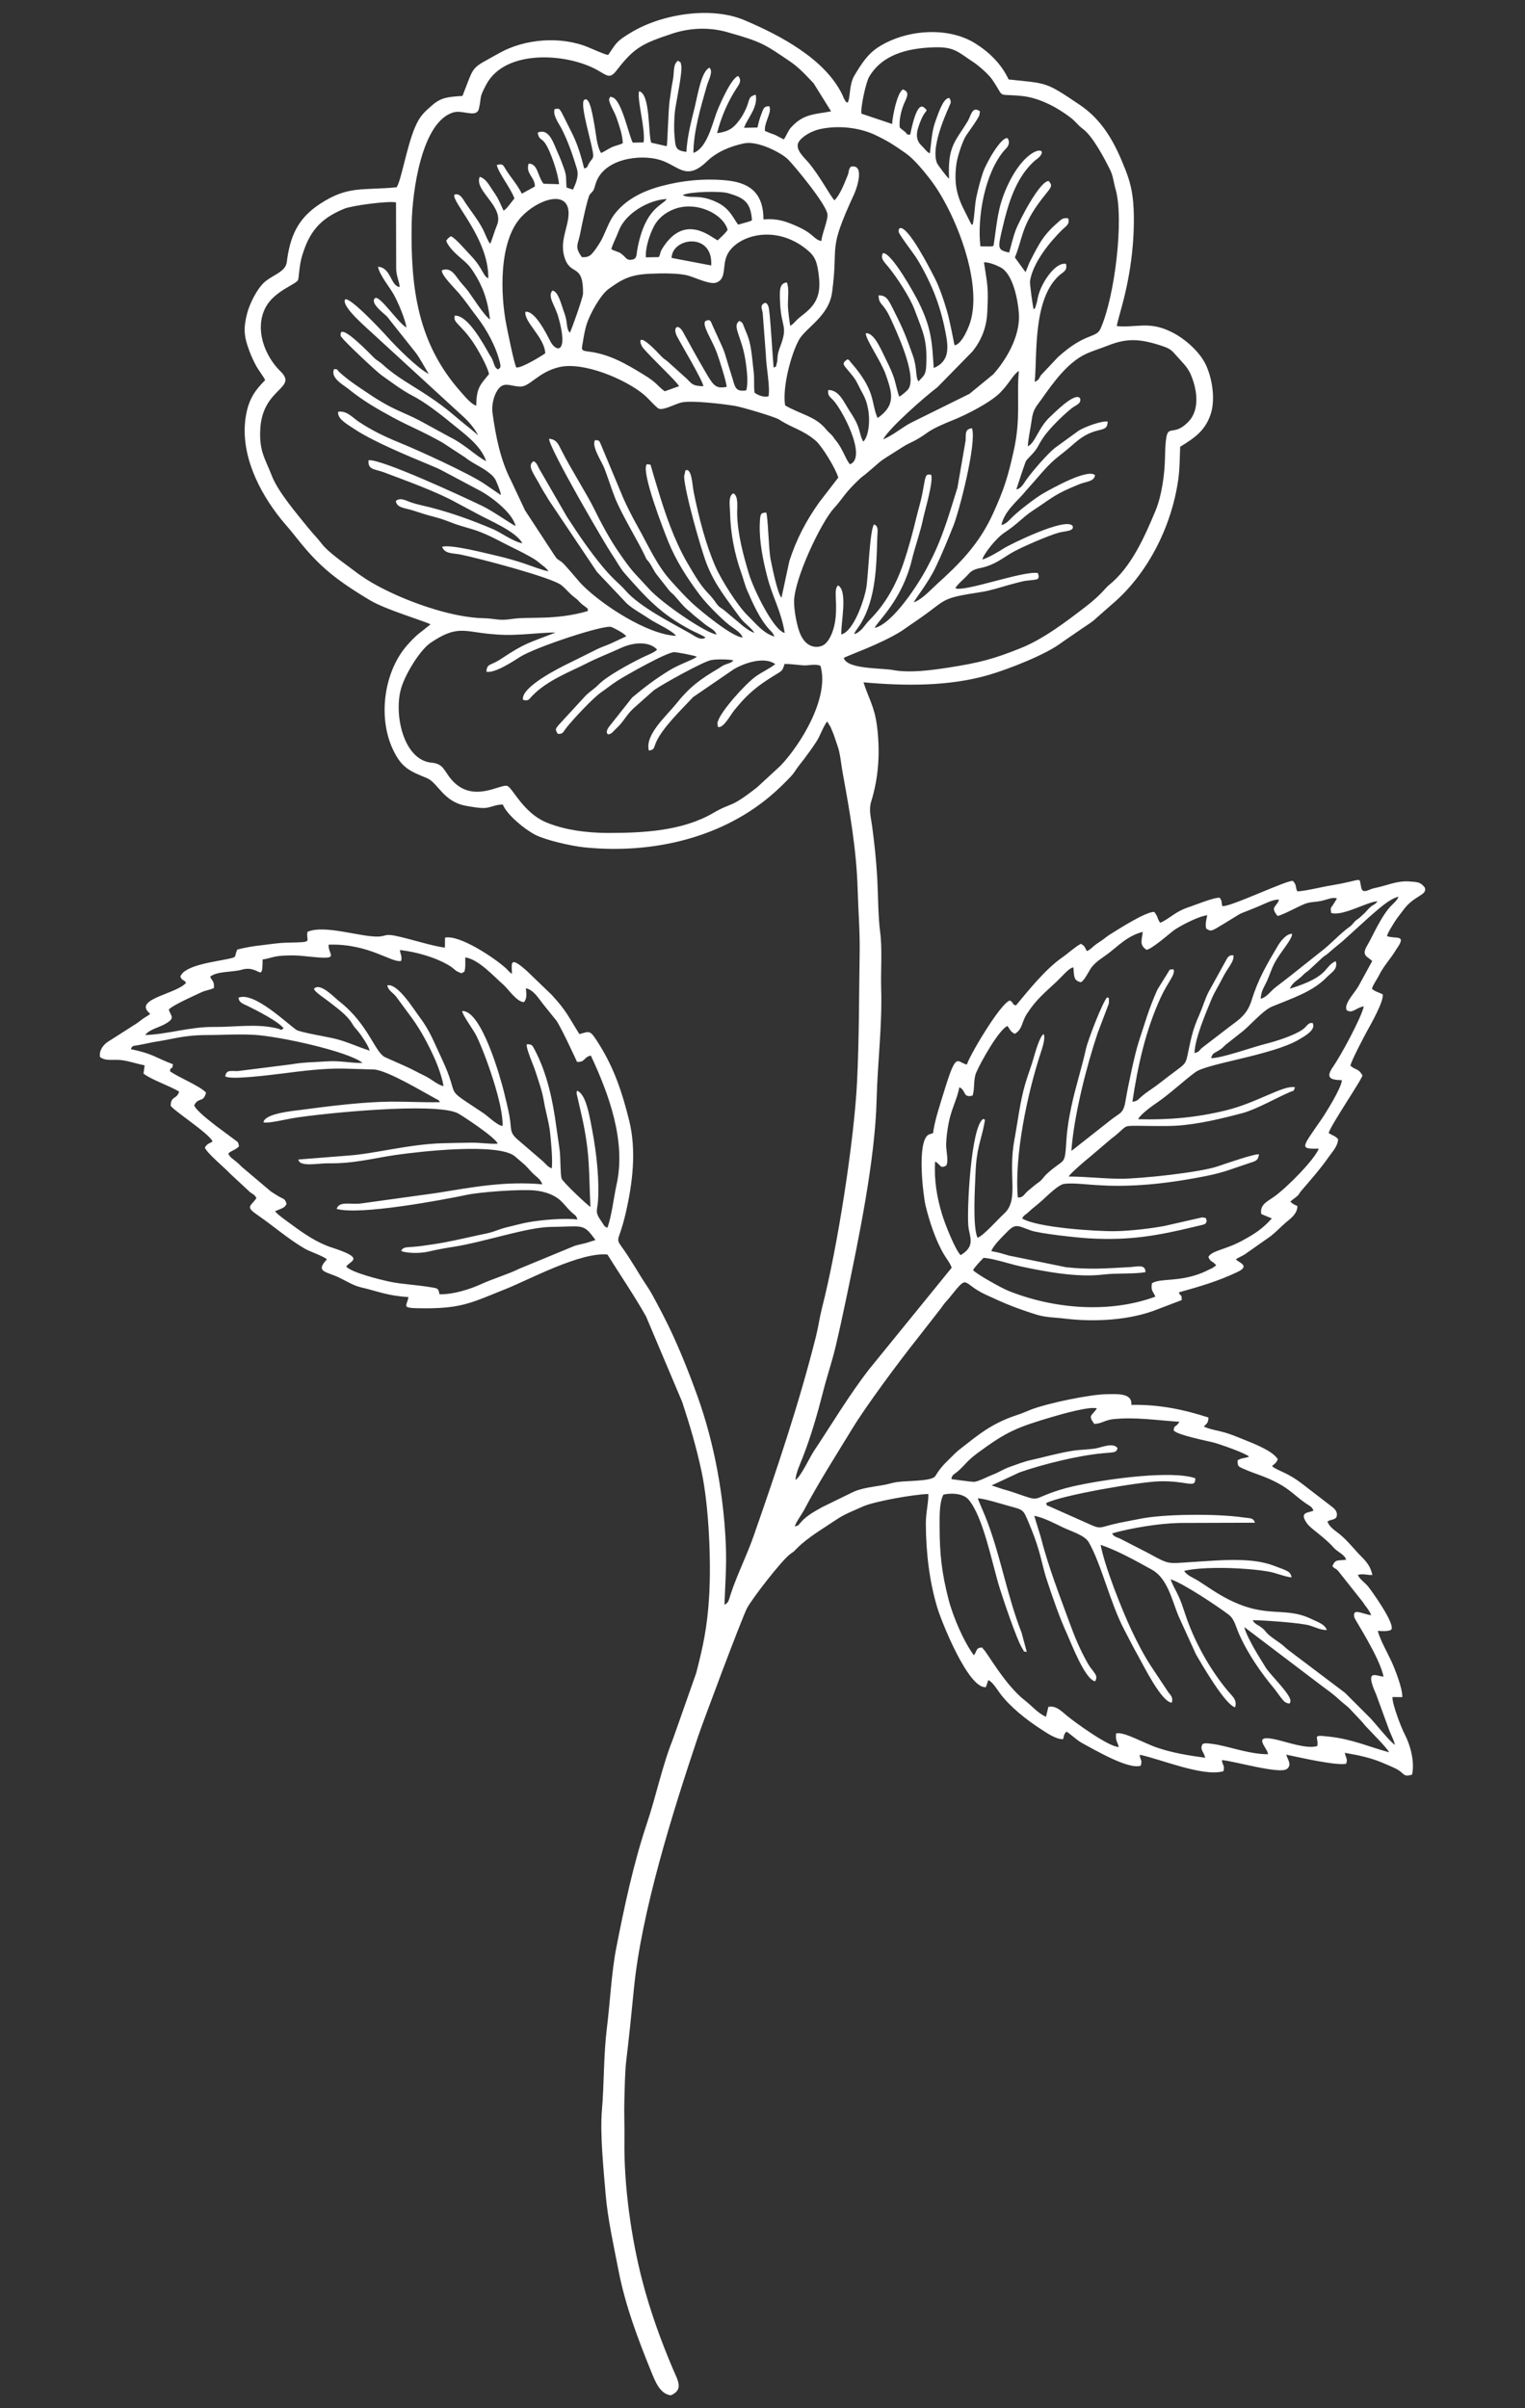 <?xml version="1.0" encoding="UTF-8"?> <svg xmlns="http://www.w3.org/2000/svg" viewBox="0 0 200.00 315.79" data-guides="{&quot;vertical&quot;:[],&quot;horizontal&quot;:[]}"><rect x="0" y="0" width="200.00" height="315.79" fill="#333333" stroke="none"/><defs></defs><path fill="#ffffff" stroke="none" fill-opacity="1" stroke-width="1" stroke-opacity="1" clip-rule="evenodd" fill-rule="evenodd" text-rendering="geometricprecision" class="fil0" id="tSvgb302df464" title="Path 1" d="M134.658 216.616C133.995 216.442 134.516 216.832 134.084 216.179C133.363 215.084 131.542 209.642 131.111 208.258C130.121 205.089 128.953 198.837 126.995 196.611C126.3 195.821 124.71 195.742 123.732 195.989C123.179 197.005 123.226 198.837 123.226 200.147C123.232 203.795 123.505 206.221 124.379 209.653C124.99 212.058 126.447 215.363 127.721 217.053C128.037 216.716 128.016 216.116 128.516 216.068C129.147 216.016 128.674 216.021 128.953 216.237C129.421 216.605 131.79 220.942 134.395 222.963C135.31 223.674 136.158 224.695 137.184 225.121C137.286 224.688 137.388 224.254 137.489 223.821C138.511 223.616 139.216 224.4 139.932 224.989C141 225.868 145.474 229.116 146.726 229.079C146.579 228.447 146.253 228.274 146.374 227.305C147.358 227.016 150.068 228.611 151.816 229.19C153.868 229.874 155.832 230.19 158.058 230.495C157.879 229.69 157.316 229.416 157.7 228.732C157.879 228.537 158.384 228.605 158.647 228.632C159.026 228.674 159.416 228.737 159.768 228.805C161.984 229.263 164 230.016 166.3 230.037C166.29 229.237 163.984 227.337 167.405 228.121C168.81 228.442 171.437 229.389 172.763 228.953C172.958 227.705 171.947 227.463 174.253 227.716C177.363 228.053 179.342 229.011 182.168 229.774C182.021 229.31 179.679 226.979 179.032 226.274C178.816 226.032 178.742 225.895 178.526 225.674C177.991 225.105 177.456 224.537 176.921 223.968C176.516 223.595 176.079 223.284 175.726 222.953C174.853 222.137 174.279 221.758 173.268 221C169.909 218.453 166.549 215.905 163.19 213.358C163.332 214.079 164.084 215.453 164.447 216.105C164.953 217.005 165.489 217.826 165.989 218.658C166.547 219.589 169.437 222.305 169.232 223.132C169.174 223.174 169.31 223.616 168.558 223.21C168.237 223.037 167.474 221.868 167.2 221.537C165.416 219.395 163.705 216.974 162.495 214.258C162.011 213.158 161.9 212.31 161.111 211.71C159.674 210.621 155.116 207.584 153.537 207.095C153.663 207.626 154.258 208.642 154.553 209.279C154.895 210.021 155.142 210.763 155.411 211.579C156.6 215.226 158.658 218.884 161.026 221.732C161.605 222.426 162.279 222.884 161.984 223.879C160.695 223.558 157.695 218.395 156.842 216.921C156.084 215.258 155.326 213.595 154.568 211.932C153.705 209.884 153.147 206.979 151.058 205.826C148.989 204.684 146.574 203.326 144.347 202.574C144.868 205.405 147.116 211.032 148.374 213.726C149.126 215.332 150.047 217.105 150.979 218.526C151.735 219.663 152.491 220.8 153.247 221.937C153.563 222.337 153.863 222.568 153.684 223.268C152.337 223.221 149.968 218.384 149.3 217.205C148.621 216.005 148.095 214.947 147.442 213.7C145.574 210.142 144.489 205.237 142.8 202.253C142.268 201.31 140.511 200.821 139.405 200.29C138.358 199.784 136.79 198.963 135.637 198.768C135.917 199.679 136.198 200.589 136.479 201.5C137.437 205.295 138.947 209.184 140.284 212.832C140.968 214.7 141.663 216.358 142.621 218.053C142.889 218.532 143.058 218.716 143.4 219.174C143.795 219.7 143.905 219.926 143.637 220.463C142.321 220.316 140.458 215.4 139.989 214.374C138.984 212.19 138.079 209.563 137.279 207.142C136.868 205.921 136.595 204.511 136.232 203.29C135.837 201.963 135.442 200.921 134.932 199.716C134.174 197.916 134.279 198.011 132.3 197.474C131.479 197.247 128.968 196.463 128.232 196.479C128.495 197.184 128.868 197.989 129.205 198.821C131.158 203.642 132.037 209.168 133.974 214.079C134.202 214.925 134.43 215.77 134.658 216.616C134.658 216.616 134.658 216.616 134.658 216.616ZM143.863 184.69C142.984 184.353 139.116 185.468 138.1 185.768C133.374 187.158 132.016 187.737 128.384 190.405C126.705 191.632 126.647 192.047 125.584 192.963C125.126 193.353 124.842 193.368 124.774 193.958C125.168 194.016 127.479 194.326 127.721 194.316C128.295 194.295 129.6 193.595 130.242 193.353C131.047 193.053 131.574 192.647 132.516 192.321C133.31 192.042 134.31 191.653 135.137 191.474C137.089 191.042 138.637 190.568 140.695 190.237C141.721 190.074 142.726 190.1 143.716 189.926C144.505 189.79 146 189.111 146.568 189.895C146.368 190.495 146.29 190.416 144.611 190.568C141.437 190.853 136.753 192.005 133.726 193.068C132.498 193.64 131.27 194.212 130.042 194.784C130.526 194.944 131.011 195.103 131.495 195.263C132.037 195.405 132.537 195.568 133.058 195.742C136.747 197 134.979 196.616 139.026 195.358C140.042 195.037 141.126 194.81 142.205 194.595C145.532 193.937 153.605 192.779 156.758 193.837C156.805 195.279 155.726 194.126 152.011 194.247C149.353 194.332 139.358 196.037 137.195 197.1C137.447 197.668 137.047 197.232 137.71 197.568C139.382 198.312 141.054 199.056 142.726 199.8C144.337 200.547 144.19 200.316 145.932 199.889C147.095 199.605 148.321 199.405 149.479 199.168C152.574 198.521 159.611 198.468 163.079 198.984C163.974 199.116 164.358 198.995 164.584 199.674C161.286 199.684 157.988 199.695 154.69 199.705C152.011 199.758 148.305 200.374 145.853 201.068C146.116 201.547 146.279 201.479 146.911 201.768C148.161 202.411 149.412 203.053 150.663 203.695C153.505 205.258 153.058 205.016 156.658 204.805C159.79 204.626 164.032 204.153 167.032 205.3C168.832 205.989 169.226 206.016 169.395 206.847C168.495 206.768 167.379 206.247 166.3 206.068C163.295 205.563 157.9 205.374 155.305 205.984C155.642 206.589 156.426 206.847 157.158 207.295C157.825 207.732 158.491 208.168 159.158 208.605C165.69 212.784 168.068 210.384 172.011 212.31C172.716 212.658 173.747 212.958 174.011 213.747C173.216 213.753 172.553 213.395 171.805 213.163C170.626 212.79 165.516 212.447 164.284 212.458C164.563 212.984 165.005 213.079 165.416 213.395C166.411 214.158 165.468 213.816 167.81 215.416C168.3 215.747 168.537 216.047 169.021 216.411C171.477 218.265 173.933 220.119 176.389 221.974C177.493 223.077 178.596 224.181 179.7 225.284C180.3 225.895 182.416 228.563 182.947 228.79C182.716 227.932 182.342 227.368 182.068 226.542C181.533 225.077 180.998 223.612 180.463 222.147C178.879 218.642 180.611 219.858 181.442 219.847C180.974 217.379 177.674 212.384 177.611 212.068C177.337 210.805 178.637 211.632 179.837 211.81C179.542 211.079 179.089 210.658 178.705 210.042C177.658 208.721 176.611 207.4 175.563 206.079C175.116 205.537 175.132 205.832 174.742 205.368C175.142 204.384 175.516 204.69 176.547 204.521C176.326 203.826 175.447 203.542 174.916 202.947C173.616 201.489 171.921 200.474 171.437 199.8C170.305 198.226 171.589 198.405 172.253 198.095C172.095 197.589 171.758 197.474 171.268 197.142C169.942 196.237 169.237 195.363 167.605 194.489C165.916 193.574 164.605 193.279 163.263 192.679C162.463 192.316 162.29 192.374 162.305 191.489C162.911 191.126 163.305 191.247 163.81 191C163.347 190.553 159.984 189.368 159.084 189.137C158.542 189 154.063 188.1 153.921 187.532C154.032 186.774 154.226 187.216 154.679 186.437C151.774 186.258 148.932 185.784 145.974 186.095C144.958 186.2 144.389 186.721 143.5 186.71C142.69 185.553 143.095 185.758 143.863 184.69ZM22.689 139.558C22.542 140.537 22.41 139.647 22.29 140.474C23.484 141.316 26.237 142.405 27.026 143.279C26.647 144.69 26.053 143.79 25.463 144.947C25.784 145.7 27.584 147.042 28.347 147.647C29.161 148.253 29.975 148.858 30.79 149.463C31.258 149.816 31.21 149.684 31.347 150.31C30.963 150.768 30.4 150.837 29.932 151.258C30.205 151.926 30.689 151.942 31.679 152.984C32.961 154.068 34.244 155.153 35.526 156.237C35.9 156.479 36.147 156.647 36.59 156.905C37.242 157.274 37.389 157.168 37.579 157.879C37.368 158.221 37.389 158.237 36.974 158.453C36.675 158.577 36.377 158.702 36.079 158.826C36.3 159.216 37.784 160.237 38.263 160.595C39.779 161.721 41.584 162.963 43.474 163.574C48.021 165.047 45.947 165.274 45.405 166.084C46.079 166.868 49.863 167.81 51.247 168.095C52.742 168.4 54.584 168.474 56.574 168.805C57.426 168.947 57.474 168.926 57.642 169.721C59.468 169.753 61.632 169.058 63.147 168.368C64.732 167.647 66.595 167.111 68.09 166.374C70.509 165.374 72.928 164.374 75.347 163.374C75.795 163.232 76.268 163.137 76.747 163.026C77.193 162.888 77.639 162.749 78.084 162.611C77.868 162.253 78.111 162.626 77.879 162.316C76.468 160.4 76.347 160.842 72.205 160.889C69.116 160.926 63.532 162.858 59.511 163.489C58.547 163.637 57.184 163.879 56.3 164.095C54.805 164.453 53.2 164.258 52.737 164.089C52.705 164.079 52.653 164.058 52.616 164.032C52.937 163.374 53.384 163.647 55.321 163.379C56.19 163.258 57.426 163.079 58.31 162.911C60.226 162.547 62.021 162.111 63.9 161.721C64.774 161.542 65.579 161.137 66.432 160.942C67.332 160.732 68.405 160.432 69.247 160.279C70.9 159.979 74.09 159.679 75.721 159.921C75.526 159.221 75.495 159.537 74.616 158.621C74.195 158.184 73.916 157.79 73.479 157.4C72.747 156.732 71.542 156.232 70.09 156.1C68.163 155.932 63.053 156.295 61.226 156.679C57.889 157.379 47.174 159.379 44.147 158.521C44.526 157.463 45.816 157.968 47.268 157.821C50.575 157.363 53.883 156.905 57.19 156.447C61.905 155.695 66.195 154.847 71.126 155.3C70.826 154.563 70.484 154.432 69.979 153.958C69.537 153.542 69.274 153.179 68.826 152.747C68.403 152.382 67.981 152.018 67.558 151.653C65.447 149.816 55.147 150.984 51.91 151.447C49.179 151.837 46.389 152.6 43.184 152.542C41.737 152.516 39.268 153.084 39.132 152.047C41.326 151.874 43.521 151.7 45.716 151.526C49.242 151.274 53.753 150.005 58.168 149.911C59.389 149.884 60.579 149.853 61.8 149.837C62.932 149.821 64.274 150.042 65.268 149.968C65.042 149.195 60.547 146.226 60 145.963C57.032 144.521 42.468 145.963 38.395 146.626C37.511 146.774 35.074 147.363 34.553 147.163C34.721 146.011 38.389 145.679 39.405 145.547C43.132 145.053 47.495 144.495 51.232 144.458C53.368 144.442 55.611 144.579 57.705 144.526C57.416 144.137 57.668 144.358 57.153 144.079C55.221 143.026 51.005 140.489 49.153 140.247C47.744 140.205 46.335 140.163 44.926 140.121C42.295 140.095 39.7 140.432 37.105 140.758C35.921 140.9 30.116 141.674 29.537 141.132C29.695 140.226 30.29 140.474 31.2 140.447C33.514 140.156 35.828 139.865 38.142 139.574C39.768 139.284 41.09 139.3 42.732 139.184C44.737 139.047 45.926 139.426 47.558 139.384C45.679 137.858 36.621 135.889 33.358 135.7C31.821 135.611 30.495 135.658 28.995 135.7C27.332 135.753 26.384 135.668 24.647 135.868C23.284 136.021 22.021 136.353 20.758 136.547C20.053 136.653 19.563 136.763 18.884 136.905C17.21 137.253 17.442 137.016 17.153 137.574C20.116 138.195 20.274 138.642 22.689 139.558ZM34.442 125.811C34.421 129.095 34.053 126.468 31.695 127.158C30.453 127.516 28.526 127.316 27.553 128.074C27.884 128.753 28.11 128.653 28.053 129.553C27.595 129.8 26.974 129.853 26.442 130.105C25.574 130.516 22.61 131.816 22.142 132.384C22.358 133.253 23.189 133.495 21.426 134.395C20.705 134.763 19.537 135.032 19.047 135.721C21.905 135.647 24.91 134.626 28.058 134.663C30.726 134.695 33.632 134.205 36.279 134.837C37.205 135.058 36.568 135.179 37.205 134.853C36.521 133.947 33.747 132.537 32.542 131.942C31.974 131.658 31.326 131.505 31.284 130.826C33.321 129.989 37.679 134.253 38.884 135.053C39.347 135.358 42.847 135.953 43.753 136.163C45.468 136.558 46.853 137.263 48.479 137.768C48.31 137.074 47.395 135.784 47.005 135.29C46.605 134.779 46.537 134.816 46.184 134.221C45.526 133.111 44.237 132.221 43.274 131.453C42.532 130.863 41.242 130.074 41.179 129.653C41.989 128.779 43.826 130.79 44.511 131.321C48.268 134.258 49.158 137.953 50.468 138.616C51.34 139.004 52.212 139.391 53.084 139.779C53.968 140.163 54.763 140.626 55.621 141.032C56.626 141.505 57.3 142.216 58.168 142.432C58 141.29 57.374 139.605 56.921 138.621C56.132 136.889 55.253 135.237 54.147 133.668C53.412 132.67 52.677 131.672 51.942 130.674C51.521 130.158 50.879 129.853 50.8 129.205C52.158 128.916 54.247 132.326 54.984 133.305C56.379 135.153 56.832 136.479 57.905 138.758C60.605 144.458 57.763 142.205 63.342 145.926C64.053 146.405 65.195 147.568 65.905 147.653C66.074 145.053 63.716 138.347 62.453 135.774C62.121 135.1 60.579 132.989 60.621 132.579C63.174 132.442 65.695 141.553 66.09 143.174C66.342 144.221 66.626 145.305 66.821 146.4C67.126 148.089 66.768 148.463 67.884 149.426C68.988 150.375 70.091 151.325 71.195 152.274C71.611 152.632 71.779 152.995 72.363 153.205C72.5 152.063 72.268 149.71 72.142 148.516C71.99 147.126 71.568 145.826 71.326 144.384C71.084 142.963 70.653 141.858 70.253 140.579C69.984 139.7 68.984 137.537 69.079 136.942C69.784 136.895 69.842 137.132 70.095 137.605C71.753 140.716 72.5 144.305 72.968 147.816C73.111 148.863 73.279 149.868 73.416 150.979C73.51 151.758 73.49 154.074 73.647 154.532C73.805 155.005 77.158 158.153 77.432 158.258C77.205 153.274 77.384 151.332 76.332 146.489C76.125 145.588 75.918 144.686 75.71 143.784C75.7 143.753 75.632 143.447 75.632 143.442C75.632 143.37 75.632 143.298 75.632 143.226C75.637 143.2 75.647 143.142 75.653 143.121C75.653 143.105 75.663 143.053 75.674 143.021C76.7 143.389 77.158 145.621 77.41 146.847C78.074 150.132 78.563 153.547 78.458 156.937C78.4 158.937 77.868 158.732 78.953 160.284C79.305 160.784 79.195 160.79 79.653 161.005C80.216 159.505 80.474 157.095 80.863 155.332C82.132 149.611 79.832 143.432 77.49 138.416C76.484 138.637 76.8 139.3 75.674 139.242C75.668 139.232 73.795 135.121 73.01 133.884C72.403 133.13 71.796 132.375 71.189 131.621C70.584 130.863 70.032 129.858 68.974 129.579C69.026 130.389 69.137 130.847 68.737 131.4C67.821 131.453 66.658 129.679 65.979 129.089C64.779 128.053 62.774 125.79 61.016 125.542C61.005 126.174 61.084 126.963 60.884 127.447C60.847 127.468 60.784 127.447 60.763 127.495C60.747 127.537 60.674 127.532 60.647 127.532C59.626 127.621 61.332 127.663 60.416 127.553C59.9 127.49 59.474 126.963 59.068 126.71C57.258 125.568 54.653 124.826 52.447 124.574C52.526 125.295 52.737 125.263 52.621 126.005C51.389 126.316 48.358 123.689 43.095 123.874C43.016 125.363 44.974 125.926 39.905 125.374C38.858 125.258 38.105 125.263 37.053 125.321C35.874 125.379 35.332 125.705 34.442 125.811ZM175.337 117.821C174.816 117.595 174.079 117.953 173.416 118.105C172.589 118.305 171.879 118.232 171.147 118.516C170.384 118.8 168.074 120.068 167.542 120.105C166.537 118.863 167.416 118.974 167.742 117.979C167.042 117.879 165.81 118.537 165.137 118.816C161.653 120.274 163.721 119.189 160.516 121.126C158.737 122.2 158.853 122.168 158.179 121.753C158.042 121.068 158.226 120.584 158.326 120.021C157.237 120.111 154.763 121.41 153.958 121.984C153.468 122.337 150.832 124.668 150.321 124.526C149.437 123.879 149.726 123.4 149.868 122.2C147.9 122.689 146.653 124.037 145.342 125.032C144.584 125.605 143.989 125.916 143.321 126.642C142.8 127.2 142.374 128.442 141.758 128.8C140.742 128.579 140.884 127.953 140.774 126.853C140.205 126.905 139.363 127.963 138.595 128.695C136.979 130.221 135.916 131.026 134.663 132.963C133.968 134.037 134.116 134.974 133.084 135.568C132.553 135.295 132.489 135.068 132.137 134.542C131.063 134.916 128.611 139.263 128.021 140.663C127.632 141.584 127.858 142.842 127.542 143.674C126.226 143.979 126.747 142.995 125.816 142.574C125.516 144.163 124.753 145.442 124.405 147.305C124.237 148.21 124.121 149.042 124.084 149.995C124.047 150.858 124.453 152.21 124.1 152.832C123.268 153.326 123.368 152.674 122.637 152.316C122.484 154.732 122.884 157.053 123.547 159.232C123.932 160.505 125.258 163.863 125.984 164.589C127.995 163.389 127.142 162.195 127 160.826C126.784 158.716 127.326 147.663 128.953 146.721C129.137 146.916 129.253 146.526 129.084 147.384C128.611 149.795 128.063 150.521 127.932 153.937C127.863 155.79 127.542 160.816 128.195 162.3C128.868 162.168 131.021 159.732 131.674 159.153C133.695 157.342 132.153 154.2 133.032 149.479C133.484 147.053 133.784 144.384 134.474 142.074C134.8 140.974 135.221 139.9 135.553 138.742C135.768 138.016 136.337 135.911 136.868 135.6C137.163 136.126 136.642 137.574 136.479 138.084C134.721 143.447 133.011 151.6 133.484 157.021C134.2 157.084 134.295 156.584 134.821 156.153C135.31 155.758 135.653 155.432 136.137 155.095C136.716 154.7 136.832 154.347 137.31 153.911C139.742 151.684 139.621 153.089 139.868 149.368C139.968 147.858 140.2 146.558 140.505 145.116C141.032 142.595 141.884 139.989 142.416 137.563C142.684 136.337 144.616 131.368 145.2 130.774C145.384 130.953 145.437 130.558 145.437 131.379C145.437 131.637 145.332 131.832 145.253 132.042C144.819 133.183 144.386 134.323 143.953 135.463C142.479 139.842 140.821 146.395 140.511 150.926C142.242 149.563 143.974 148.2 145.705 146.837C146.953 145.847 147.342 146.079 147.642 144.184C147.889 142.616 148.858 138.068 149.342 136.605C150.21 133.995 150.621 132.395 151.795 129.758C152.239 129.044 152.683 128.33 153.126 127.616C153.505 127.047 153.237 127.163 153.9 127.105C154.21 127.763 153.137 128.8 152.221 130.805C150.247 135.111 149.232 139.684 148.511 144.474C149.479 144.347 149 144.158 150.9 142.889C151.768 142.305 152.437 141.753 153.247 141.137C156.147 138.921 155.263 140.047 156.268 135.968C156.547 134.832 156.842 134.079 157.295 133.053C157.716 132.095 158.011 131.068 158.474 130.126C159.203 128.804 159.933 127.481 160.663 126.158C160.968 125.674 161.026 125.216 161.763 125.258C161.889 126.105 160.979 126.932 160.347 128.216C159.858 129.216 159.3 130.011 158.847 131.116C158.137 132.863 156.721 136.126 156.653 138.089C157.416 137.895 157.163 137.768 157.768 137.305C158.781 136.528 159.793 135.751 160.805 134.974C162.195 133.863 163.484 133.284 164.132 131.21C165.037 128.29 166.158 126.453 167.558 124.068C167.895 123.495 168.7 122.405 169.453 122.453C169.474 123.21 167.974 124.732 167.137 126.316C166.753 127.047 166.553 127.742 166.205 128.542C165.853 129.353 165.374 129.916 165.342 130.968C166.174 130.747 166.574 129.995 167.368 129.4C168.005 128.921 168.71 128.363 169.332 127.884C170.647 126.839 171.963 125.793 173.279 124.747C174.637 123.71 175.632 122.516 177.005 121.521C177.484 121.174 177.421 121.032 177.868 120.663C178.079 120.49 178.1 120.516 178.326 120.321C178.574 120.111 178.579 120.074 178.816 119.868C179.232 119.505 179.316 119.305 179.668 118.99C180.037 118.653 180.332 118.632 180.663 118.2C179.579 118.116 176.037 120.226 174.579 119.71C174.505 119.132 174.442 119.158 174.795 118.695C174.975 118.403 175.156 118.112 175.337 117.821ZM183.442 117.579C182.195 117.847 180.679 119.305 179.537 120.279C178.381 121.328 177.225 122.377 176.068 123.426C175.511 123.905 174.874 124.384 174.347 124.868C173.895 125.279 173.832 125.242 173.453 125.553C172.882 126.084 172.312 126.616 171.742 127.147C171.31 127.542 171.316 127.41 170.8 127.942C170.21 128.547 169.505 128.79 169.168 129.647C174.495 128.005 173.532 126.779 175.174 126.037C175.521 127.09 174.563 127.558 174 128.142C172.142 130.063 169.484 130.889 166.805 132C165.595 132.5 163.779 134.658 162.79 135.384C162.112 135.917 161.435 136.451 160.758 136.984C160.247 137.458 160.316 137.463 159.705 137.826C159.111 138.179 159.032 138.105 158.837 138.758C160.21 138.768 164.321 137.3 165.895 136.905C167.268 136.568 169.684 135.8 170.8 135.026C171.479 134.558 171.463 134.105 172.137 134.137C172.668 135.037 171.047 135.905 170.347 136.321C166.879 138.363 158.389 139.432 156.784 140.584C155.437 141.553 153.374 143.479 151.779 144.558C151.153 144.984 149.5 146.168 149.268 146.763C153.332 146.874 156.937 146.537 160.726 145.616C164.874 144.611 168.295 142.258 169.832 142.568C169.626 143.184 169.695 142.974 169.179 143.195C167.521 143.9 164.758 145.479 162.942 145.963C160.305 146.658 157.095 147.453 154.195 147.616C152.626 147.7 150.768 147.632 149.168 147.626C147.042 147.621 147.984 147.637 145.695 149.358C144.758 150.156 143.821 150.954 142.884 151.753C142.458 152.079 140.389 153.842 140.153 154.279C142.468 154.284 144.558 154.558 146.963 154.568C149.468 154.584 157.342 153.753 159.7 152.942C160.668 152.616 164.542 151.268 165.111 151.368C165 152.216 164.663 152.247 163.832 152.521C161.6 153.253 160.579 153.742 157.995 154.247C146.237 156.558 142.29 154.884 139.558 155.242C138.81 155.337 137.31 156.837 136.695 157.395C136.19 157.853 135.784 158.158 135.321 158.547C135.047 158.779 134.942 158.911 134.658 159.137C134.326 159.405 134.263 159.379 134.053 159.774C135.937 160.968 143.826 161.495 146.337 161.442C148.31 161.4 150.779 161.116 152.705 160.763C154.36 160.386 156.014 160.009 157.668 159.632C158.411 159.753 158.042 159.674 158.263 160.089C158.042 160.574 158.358 160.458 156.71 160.853C151.784 162.032 148.268 162.684 142.895 162.389C141.342 162.305 136.337 161.768 135.153 161.337C133.537 160.758 133.2 160.384 132.121 161.495C131.589 162.047 130.221 163.337 130.011 164.074C130.826 164.179 131.516 164.411 132.316 164.642C134.817 165.153 137.319 165.663 139.821 166.174C143.111 166.511 144.905 166.321 148.068 166.163C149.142 166.111 150.242 165.716 150.221 166.821C148.684 167.084 146.421 166.921 144.695 167.132C141.295 167.542 137.2 166.774 133.884 166.068C132.532 165.784 130.216 164.995 128.984 164.942C128.658 165.29 127.747 166.226 127.616 166.558C128.047 167.053 131.29 168.884 132.253 169.268C138.263 171.674 145.526 172.237 151.521 170.032C151.268 169.368 150.884 169.274 151.079 168.268C152.242 167.563 154.605 168.158 157.71 166.884C158.005 166.763 158.226 166.647 158.563 166.484C158.705 166.416 158.842 166.363 158.989 166.284C159.161 166.165 159.333 166.046 159.505 165.926C158.984 165.274 158.774 165.568 158.479 164.821C158.942 163.963 160.684 163.905 162.947 162.668C164.605 161.763 165.537 161.158 166.8 159.774C166.34 159.583 165.881 159.391 165.421 159.2C165.163 157.942 166.3 157.505 167.126 156.905C168.858 155.647 172.353 152.105 172.958 150.626C170.337 150.663 170.726 150.542 173.337 146.726C173.837 145.995 175.942 142.658 175.984 141.642C174.442 141.621 173.816 141.321 174.837 139.868C175.858 138.411 178.563 133.4 178.858 131.963C177.805 132.142 177.389 132.963 176.611 132.463C176.195 131.658 177.695 130.158 178.163 129.31C178.79 128.168 179.368 127.105 179.963 126.021C179.4 125.437 178.474 125.363 179.3 123.99C179.995 122.842 181.19 119.953 182.605 118.616C183.426 117.847 183.274 117.753 183.442 117.579ZM79.779 109.226C84.421 109.226 89.495 108.953 93.505 106.626C96.2 105.063 95.584 106.132 99.279 103.253C100.316 102.296 101.353 101.34 102.389 100.384C104.979 97.653 108.821 91.5 107.605 87.311C106.937 87.005 106.079 87.3 105.321 87.247C104.474 87.184 103.774 87.063 102.9 87.058C102.521 88.205 102.668 87.832 100.726 89.095C98.779 90.363 97.689 91.421 96.279 93.163C95.784 93.774 94.942 95.405 94.237 95.347C94.147 95.189 94.132 95.521 94.111 94.942C94.1 94.611 94.021 95.005 94.163 94.558C94.574 93.237 97.747 89.658 99.184 88.653C99.995 88.09 101.042 87.611 101.674 87.084C100.279 86.068 97.732 86.879 96.232 87.758C94.454 88.975 92.677 90.193 90.9 91.41C89.437 92.984 86.805 95.495 86.016 97.4C85.747 98.042 85.837 98.332 85.1 98.421C84.532 96.363 87.447 93.832 88.653 92.321C90.447 90.074 91.795 89.095 94.242 87.647C94.637 87.41 94.663 87.321 95.147 87.132C95.59 86.958 95.874 86.963 96.179 86.595C95.658 86.432 93.858 86.432 93.253 86.558C92.147 86.79 86.895 89.705 85.747 90.516C84.858 91.307 83.968 92.098 83.079 92.889C82.084 93.816 81.832 94.6 80.821 95.526C80.305 96 80.326 96.179 79.779 96.3C79.774 96.295 79.295 96.158 79.837 95.347C80.861 94.053 81.886 92.758 82.91 91.463C84.5 90.142 85.826 89.116 87.742 87.932C89.111 87.084 90.9 86.526 91.389 86.121C91.063 85.942 88.942 85.547 88.437 85.521C87.526 85.468 82.079 88.553 81 89.247C80.147 89.795 79.616 90.253 78.879 90.753C77.8 91.49 75.153 94.316 74.274 95.442C73.821 96.026 73.837 96.279 73.153 96.226C72.784 95.668 72.863 95.579 73.184 95.158C74.395 93.842 75.605 92.526 76.816 91.21C77.374 90.658 77.9 90.379 78.516 89.753C79.658 88.605 82.579 87.047 84.174 86.253C84.721 85.979 85.968 85.51 86.174 85.174C85.105 84.047 83.058 84.221 81.453 84.958C79.947 85.653 78.316 86.274 76.879 87.016C74.826 88.068 71.758 89.195 69.779 91.268C69.342 91.721 69.347 91.947 68.595 91.774C68.232 90.095 73.553 87.479 74.626 86.958C75.9 86.337 77.047 85.753 78.311 85.126C78.926 84.821 79.553 84.647 80.205 84.337C80.846 84.039 81.486 83.74 82.126 83.442C81.958 83.095 80.642 82.41 80.2 82.221C79.311 81.847 70.21 84.874 68.247 86.116C67.395 86.653 64.889 88.332 63.795 88.084C63.863 86.947 64.3 87.347 65.71 86.405C68.984 84.221 69.379 84.321 72.816 82.958C72.605 82.868 69.258 83.153 68.595 83.189C66.826 83.295 65.747 83.284 64.01 83.105C60.81 82.774 59.858 82.01 56.484 84.279C55.174 85.163 53.316 88.079 52.663 90.079C51.563 93.447 52.858 99.674 56.595 100.01C58.2 100.153 58.2 101.068 59.232 102.253C62.047 105.484 65.768 102.653 66.574 103.074C67.263 103.432 68.663 106.537 71.516 107.784C73.884 108.816 76.942 109.226 79.779 109.226ZM118.474 73.889C119.147 71.916 119.684 69.926 120.179 67.858C120.432 66.816 120.758 65.784 120.968 64.7C121.416 62.363 121.295 62.132 122.105 62.247C122.474 62.974 121.3 66.91 121.079 67.963C120.689 69.832 120.032 71.59 119.595 73.389C118.29 78.742 115.095 81.432 114.71 82.337C117.074 81.8 120.41 76.653 121.568 74.458C122.121 73.416 122.647 72.363 123.1 71.253C124.121 68.768 124.742 66.574 125.568 63.947C125.926 61.875 126.284 59.803 126.642 57.732C126.674 56.837 126.542 56.274 127.474 56.153C128.116 58.074 125.821 66.968 125.042 68.926C124.337 70.689 123.579 72.553 122.726 74.347C121.732 76.453 120.053 78.463 119.842 78.99C120.942 78.59 122.09 77.305 122.9 76.574C125.837 73.921 128.4 71.374 130.232 67.347C131.653 64.221 132.179 62.595 132.963 59.037C133.905 54.789 133.3 52.042 133.626 48.642C132.868 49.105 132.437 50.184 131.21 51.447C129.958 52.747 126.805 54.363 124.932 55.111C123.879 55.526 122.374 56.179 121.647 56.711C120 57.916 119.374 57.984 118.458 58.568C114.59 61.032 116.311 59.837 113.453 62.226C113.195 62.442 113.068 62.5 112.832 62.716C110.726 64.679 110.616 65.279 109.358 66.658C107.658 68.526 104.174 75.879 104.142 78.863C104.132 80.084 104.516 82.137 104.968 83.174C105.868 85.216 107.516 84.963 108.121 84.505C108.9 83.91 109.437 82.453 109.579 81.063C109.826 78.674 109.295 77.379 109.9 76.758C111.232 77.468 110.258 81.726 110.337 83.195C111.921 82.811 113.305 78.816 113.611 77.09C113.879 75.574 114.063 69.405 114.632 68.763C115.268 69.047 115.074 69.542 115.047 70.663C114.947 74.447 114.826 78.468 112.921 81.721C112.626 82.216 112.195 82.674 112.01 83.153C112.495 82.979 112.379 83.047 112.8 82.705C113.074 82.479 113.042 82.49 113.258 82.226C113.611 81.79 113.737 81.605 114.132 81.205C116.1 79.216 117.505 76.726 118.474 73.889ZM109.942 62.621C109.5 61.226 107.732 58.437 106.995 57.805C105.29 56.347 103.9 56.147 102.2 55.026C101.637 54.653 97.321 53.384 96.416 53.232C94.884 52.974 90.889 52.495 89.453 52.758C88.695 52.895 87.137 53.789 86.453 53.611C86.121 53.521 85.005 52.216 84.479 51.774C82.032 49.721 76.51 47.384 73.332 48.142C70.59 48.795 69.484 50.705 68.268 50.69C66.905 50.679 66.063 49.905 65.216 51.211C64.721 51.979 64.458 53.211 64.59 54.153C65.021 57.247 65.637 60.358 67.042 63.063C67.647 64.351 68.253 65.639 68.858 66.926C70.126 68.863 71.395 70.8 72.663 72.737C73.121 73.405 72.984 73.216 73.621 73.663C74.09 73.99 75.737 76.063 76.316 76.653C78.921 79.305 84.895 83.205 88.653 83.379C88.205 82.7 86.021 81.732 85.295 81.237C84.237 80.516 83.074 79.921 82.2 79.132C80.897 77.753 79.593 76.374 78.29 74.995C76.179 71.847 74.068 68.7 71.958 65.553C71.642 64.984 71.216 64.379 70.953 63.868C70.037 62.121 69.026 61.042 70 60.474C70.389 60.721 70.468 60.974 70.705 61.453C71.918 63.551 73.13 65.649 74.342 67.747C75.9 70.158 77.342 72.284 79.147 74.447C80.5 76.058 81.258 76.542 82.016 77.416C83.868 79.558 87.926 81.59 90.547 83.079C91.053 83.363 91.6 83.816 92.205 83.747C92.282 83.718 92.36 83.688 92.437 83.658C92.458 83.611 92.516 83.626 92.547 83.6C91.958 83.221 91.147 82.9 90.563 82.59C86.595 80.474 84.684 78.316 81.905 75.163C81.305 74.474 80.768 73.416 80.2 72.605C79.521 71.642 72 58.784 72.01 57.537C72.984 57.584 73.258 58.31 73.616 59.016C74.916 61.584 76.979 64.811 77.91 66.705C78.847 68.611 79.937 70.647 81.1 72.342C83.047 75.174 82.979 74.858 85.158 77.263C86.79 79.063 92.447 82.963 93.968 83.205C93.763 82.574 93.063 82.337 92.51 81.905C92.046 81.528 91.581 81.151 91.116 80.774C90.779 80.516 90.689 80.374 90.358 80.116C89.663 79.579 89.095 78.832 88.51 78.168C88.226 77.842 88.068 77.779 87.795 77.474C87.24 76.767 86.686 76.06 86.132 75.353C85.747 74.868 85.49 74.216 85.1 73.695C84.742 73.221 84.879 73.553 84.6 72.932C83.847 71.258 81.537 67.516 80.637 65.226C80.126 63.921 79.747 62.668 79.258 61.4C78.921 60.537 77.526 58.479 78.042 57.711C78.632 57.763 78.563 57.732 78.837 58.363C79.812 60.698 80.788 63.033 81.763 65.368C82.316 66.605 83.01 67.947 83.679 69.137C85.032 71.553 86.147 74.137 87.995 76.174C88.979 77.258 89.811 78.184 90.763 79.074C91.758 80.005 96.047 83.563 97.395 83.59C97.168 82.921 96.132 82.347 95.626 81.947C94.468 81.026 92.579 79.084 91.795 78.042C90.174 75.884 88.668 73.558 87.637 71.01C87.063 69.595 84.037 61.837 84.821 60.879C85.468 60.958 85.242 60.784 85.479 61.5C85.558 61.732 85.637 62.074 85.726 62.358C85.905 62.937 86.074 63.5 86.242 64.058C87.232 67.363 88.395 70.774 90.105 73.747C92.616 78.111 92.679 77.295 93.853 78.99C94.4 79.774 94.447 79.563 95.09 80.116C95.888 80.786 96.686 81.456 97.484 82.126C97.963 82.479 98.353 82.784 98.942 82.99C98.568 82.337 97.6 81.747 96.99 80.895C95.363 78.637 93.742 76.7 92.653 73.874C91.926 71.995 89.763 64.384 89.721 62.458C89.779 62.198 89.837 61.939 89.895 61.679C90.726 61.3 90.79 63.605 90.974 64.51C91.637 67.784 92.526 71.316 93.826 74.29C94.59 76.042 96.726 79.432 98.084 80.747C99.079 81.71 100.105 83.058 101.563 83.468C101.368 82.968 101.195 82.868 100.879 82.521C99.637 81.174 98.753 79.158 98.021 77.49C97.679 76.705 97.526 75.99 97.221 75.137C96.342 72.679 95.795 69.905 95.747 67.2C95.737 66.447 95.453 65.026 96.179 64.695C96.884 65.021 96.658 66.605 96.674 67.358C96.732 70.058 97.495 72.837 98.221 75.253C98.842 77.311 101.484 82.721 102.916 82.995C102.384 79.874 101.321 78.421 100.568 75.416C100.058 73.395 99.568 70.984 99.642 68.768C99.695 67.29 99.753 67.268 100.484 67.21C100.71 67.611 100.816 72.047 101.042 73.221C101.263 74.347 101.942 77.758 102.49 78.379C102.832 76.784 103.174 75.189 103.516 73.595C104.447 70.684 105.747 68.242 107.447 65.858C108.279 64.779 109.111 63.7 109.942 62.621ZM110.658 86.279C111.1 87.774 115.558 87.574 117.142 87.868C119.332 88.268 122.179 87.884 124.416 87.537C128.411 86.91 130.263 86.437 133.853 84.995C136.879 83.784 139.868 81.484 142.421 79.526C144.395 78.005 144.979 77.084 145.442 76.716C148.368 74.379 150.137 70.347 151.563 66.916C152.337 65.047 152.737 62.284 152.784 60.105C152.911 54.389 153.389 57.853 155.868 55.289C157.4 53.705 157 51.005 156.132 49.032C155.732 48.126 154.995 47.442 154.426 46.8C153.589 45.847 153.511 45.711 152.047 45.247C149.426 44.421 147.732 44.337 145.268 45.326C144.353 45.69 143.295 46.005 142.421 46.41C139.953 47.558 138.026 50.326 136.568 52.384C135.926 53.284 135.489 53.663 135.31 55.042C135.168 56.116 134.837 57.547 134.795 58.526C135.784 58.084 136.184 56.053 137.726 54.653C138.121 54.295 140.963 51.353 141.642 52.216C141.874 52.942 141.074 53.116 140.547 53.537C139.384 54.463 137.532 56.284 136.758 57.468C135.947 58.711 136.19 58.69 135.142 59.795C134.989 59.953 134.637 60.316 134.553 60.453C134.463 60.595 133.342 63.968 133.29 64.174C133.926 64.09 134.274 63.368 134.611 62.895C135.379 61.81 137.437 59.447 138.342 58.742C139.381 57.988 140.419 57.233 141.458 56.479C142.195 56.011 144.389 55.174 145.268 55.274C145.253 56.984 143.716 55.658 140.979 58.068C138.221 60.495 138.558 59.711 135.71 63.042C135.184 63.658 134.637 64.232 134.163 64.805C133.5 65.605 131.695 67.068 131.332 68.847C131.974 68.726 132.368 68.184 132.837 67.737C133.742 66.879 135.884 65.205 136.968 64.611C137.842 64.126 142.621 61.405 143.605 62.305C143.5 63.168 142.479 63.116 141.532 63.505C138.258 64.837 138.237 65.121 135.4 66.99C134.179 67.79 133.426 68.732 131.758 69.826C130.658 70.542 129.037 72.59 128.826 73.368C129.553 73.189 131.053 72.29 131.647 71.905C132.453 71.389 139.81 67.763 140.668 68.963C140.942 69.679 139.642 69.626 138.879 69.842C137.405 70.253 133.679 71.874 132.589 72.542C131.358 73.295 130.295 74.142 128.547 74.49C127.405 74.721 127.263 75.032 126.689 75.626C126.337 75.99 125.542 76.658 125.284 77.132C126.389 77.7 134.226 74.795 136.121 75.147C136.232 75.663 136.284 75.479 136.126 75.91C135.637 76.116 134.7 76.079 134.079 76.242C133.442 76.405 132.942 76.521 132.326 76.7C131.347 76.979 129.8 77.463 128.821 77.611C123.305 78.453 124.279 78.521 120.816 80.958C119.946 81.56 119.075 82.161 118.205 82.763C115.279 84.574 111.232 85.916 110.658 86.279C110.658 86.279 110.658 86.279 110.658 86.279ZM103.626 42.711C104.095 42.521 104.216 42.126 105.021 41.505C106.695 40.221 107.726 39.111 107.4 36.279C107.179 34.368 106.947 33.663 105.853 32.758C101.621 29.263 96.547 30.937 95.368 33.421C94.684 34.858 95.332 36.558 93.942 37.058C93.1 37.358 91.247 36.41 90.195 36.126C88.968 35.795 86.668 35.832 85.29 35.895C82.626 36.005 81.579 36.621 79.811 37.895C78.779 38.637 77.363 41.147 76.921 42.574C76.747 43.126 76.568 44.042 76.474 44.653C76.284 45.874 76.068 45.963 77.221 46.105C79.968 46.442 82.168 47.758 84.332 49.074C86.263 50.242 86.174 50.59 87.184 51.31C87.811 51.086 88.437 50.861 89.063 50.637C88.563 49.832 85.637 47.142 84.389 45.69C83.811 45.016 83.332 43.058 86.705 46.7C87 47.021 87.247 47.142 87.574 47.416C88.403 48.163 89.233 48.91 90.063 49.658C90.753 50.347 90.811 50.611 92.247 50.647C92.153 49.874 89.463 45.389 88.8 44.126C88.179 42.953 88.9 42.326 89.568 43.526C90.374 44.968 91.111 46.347 91.942 47.779C93.558 50.558 93.679 51.016 95.305 50.732C95.221 49.879 94.337 47.147 93.99 46.195C93.389 44.584 91.99 42.563 92.521 42.095C93.189 41.789 93.184 42.1 93.49 42.774C95.5 47.232 94.537 44.784 96.037 49.537C96.4 50.69 96.4 51.416 97.858 51.195C98.237 50.09 97.821 47.295 97.542 46.116C96.99 43.805 96.084 42.668 96.968 42.084C97.432 42.295 97.389 42.405 97.6 42.916C98.147 44.237 98.337 44.647 98.553 46.221C98.674 47.079 98.732 47.874 98.842 48.747C98.958 49.7 98.837 50.668 98.958 51.489C99.363 51.816 100.226 52.158 100.795 51.953C101.01 50.674 100.474 48.058 100.442 46.542C100.303 44.709 100.165 42.875 100.026 41.042C99.958 40.595 99.732 40.205 100.005 39.921C100.453 39.463 100.647 39.884 100.779 40.195C100.995 40.695 101.332 46.953 101.458 48.211C101.853 47.926 101.674 48.426 101.9 47.526C102.037 46.979 101.826 46.747 102.326 45.437C103.379 42.679 102.458 42.984 102.311 39.763C102.237 38.121 102.179 37.142 103.2 37.037C103.5 37.863 103.332 38.879 103.332 39.916C103.332 40.753 103.505 41.863 103.626 42.711ZM44.347 54C45.458 53.795 46.274 54.789 47.042 55.295C48.8 56.463 50.453 57.253 52.463 58.074C55.042 59.126 61.263 61.974 63.41 63.368C64.168 63.884 64.926 64.4 65.684 64.916C65.7 64.579 65.247 63.516 65.079 63.116C64.837 62.547 64.453 62.237 63.968 61.868C63.074 61.19 61.889 60.711 60.984 59.968C59.998 59.325 59.012 58.681 58.026 58.037C55.558 56.632 53.779 55.947 51.642 54.8C49.479 53.632 47.574 52.532 45.679 50.989C45.032 50.468 43.268 49.537 43.821 48.389C44.516 48.5 44 48.326 44.532 48.816C45.758 49.942 47.111 50.795 48.542 51.753C51.563 53.774 52.763 53.963 55.063 55.163C56.354 55.868 57.646 56.574 58.937 57.279C60.995 58.284 62.468 59.837 63.758 60.474C63.079 58.41 60.916 56.905 59.347 55.611C57.932 54.442 55.768 52.737 54.09 51.884C52.721 51.184 51.289 50.084 50.005 49.179C49.416 48.768 45.263 44.874 44.826 44.247C44.653 43.995 44.69 44.242 44.674 43.863C44.611 42.242 48.8 46.679 49.084 46.947C49.432 47.279 49.763 47.4 50.242 47.842C51.926 49.405 54.142 50.579 56.116 51.895C58.921 53.763 59.405 54.426 61.716 56.242C62.142 56.579 62.358 56.8 62.7 57.068C62.247 56.153 61.379 55.184 60.695 54.574C56.83 51.028 52.965 47.483 49.1 43.937C48.358 43.205 44.779 40.274 45.247 39.284C45.789 38.768 50.263 43.568 50.7 44.068C51.842 45.363 54.779 48.321 56.232 49.037C55.726 48.216 55.168 47.153 54.584 46.332C53.305 44.719 52.026 43.107 50.747 41.495C50.379 41.126 48.495 39.747 49.168 39.111C49.737 38.579 52.221 42.384 53.305 42.942C53.132 41.789 52.163 39.574 51.674 38.679C51.126 37.679 49.747 36.042 49.579 34.979C51.295 35.084 51.195 37.468 52.41 37.642C52.384 36.9 51.963 36.237 51.958 35.19C51.951 32.305 51.944 29.421 51.937 26.537C50.826 26.332 46.168 26.953 45.153 27.368C41.884 28.7 40.558 30.484 39.626 33.521C39.211 34.884 39.221 36.474 39.074 36.742C38.763 37.316 35.989 38.174 34.858 40.263C33.332 43.084 34.7 46.663 36.779 48.69C39.105 50.953 34.495 50.826 34.142 56.153C33.947 59.174 34.779 60.116 35.663 62.421C36.463 64.495 39.011 67.479 40.474 69.279C41.047 69.99 41.658 70.59 42.216 71.326C43.047 72.421 45.195 73.884 46.437 74.832C48.005 76.037 49.5 76.868 51.284 77.71C54.547 79.253 59.542 80.979 63.374 81.063C64.963 81.1 65.379 81.437 67.116 81.168C69.432 80.811 72.753 81.389 77.1 80.126C77 79.553 77.311 80.053 76.742 79.542C76.621 79.437 76.437 79.342 76.284 79.2C75.832 78.8 75.926 78.763 75.389 78.368C74.674 77.837 74.237 77.21 73.584 76.705C72.284 75.705 62.7 73.174 60.358 72.71C59.447 72.526 58.3 72.653 57.984 71.695C59.184 71.358 63.763 72.563 65.237 72.895C66.332 73.147 67.647 73.526 68.679 73.868C69.679 74.205 70.984 74.726 71.942 74.926C71.553 74.384 71.41 74.363 70.947 73.979C70.51 73.626 70.332 73.463 69.853 73.184C69.174 72.79 68.2 72.274 67.479 71.932C65.8 71.126 64.358 70.247 62.558 69.6C61.616 69.263 60.542 69.026 59.668 68.7C58.716 68.347 57.963 68.026 56.958 67.779C56.132 67.579 54.958 67.2 54.174 66.942C53.226 66.626 51.963 66.611 51.921 65.674C52.595 65.179 53.205 65.663 54.063 65.932C54.816 66.168 55.511 66.305 56.316 66.505C59.184 67.232 61.953 68.237 64.653 69.384C65.684 69.821 67.347 71.058 68.51 71.237C67.658 69.637 64.01 68.189 62.368 67.253C61.547 66.816 60.726 66.379 59.905 65.942C57.442 64.547 53.195 63.005 50.353 61.937C49.153 61.484 48.216 61.637 48.337 60.353C49.926 60.121 60.763 65.147 63.263 66.353C64.721 67.053 67.247 68.874 67.621 68.968C67.189 67.189 64.284 65.005 62.726 64.226C61.146 63.386 59.565 62.546 57.984 61.705C57.479 61.432 56.958 61.226 56.353 60.968C53.447 59.753 49.137 57.984 46.621 56.353C45.353 55.526 44.232 54.9 44.347 54ZM115.826 57.616C117.221 57.032 118.279 56.037 119.558 55.395C122.09 54.142 124.621 52.889 127.153 51.637C128.191 50.784 129.23 49.932 130.268 49.079C131.69 47.5 133.863 44.268 133.621 41.058C133.474 39.153 132.805 35.847 131.179 35.037C130.632 34.763 129.71 34.368 129.047 34.4C129.526 37.542 129.642 37.716 129.474 41.026C129.374 42.979 128.69 44.626 127.563 46.058C126.026 47.626 124.49 49.195 122.953 50.763C121.179 52.116 116.537 56.195 115.826 57.616ZM93.274 34.81C93.537 30.416 88.147 31.126 88.079 33.821ZM95.426 30.137C94.832 28.011 91.29 26.321 88.416 27.421C87.179 27.895 86.242 28.705 85.716 29.758C85.21 30.758 84.626 32.442 84.705 33.747C85.27 33.737 85.835 33.726 86.4 33.716C86.668 33.226 86.516 33.126 86.9 32.526C89.832 27.89 93.247 31.126 94.126 31.516C94.521 31.132 95.216 30.516 95.426 30.137ZM71.51 46.326C71.416 44.221 68.679 42.211 68.91 40.879C70.153 40.716 71.642 43.716 72.147 44.705C72.937 46.263 74.605 46.416 73.226 41.568C72.774 39.984 71.768 38.895 72.447 38.105C73.189 38.195 73.574 39.795 73.868 40.626C74.095 41.258 74.21 41.563 74.311 42.247C74.389 42.832 74.395 43.242 74.732 43.637C74.984 43.174 76.453 39.021 76.463 38.5C76.516 34.579 74.942 36.137 74.132 34.032C73.237 31.705 74.595 29.805 74.568 27.926C74.521 24.805 70.505 26.126 68.337 28.479C65.389 31.684 65.616 38.668 66.426 42.695C66.605 43.574 67.405 47.611 67.71 48.184C68.426 48.316 71.358 46.463 71.51 46.326ZM80.174 32.658C80.479 32.853 80.268 32.732 80.642 32.889C81.205 33.132 81.132 33 81.595 33.363C82.142 33.795 82.174 34.184 82.9 34.047C83.568 33.926 83.453 33.405 83.584 32.695C84.59 27.258 86.863 26.974 87.442 26.095C85.2 26.189 82.068 27.874 81.158 30.247C80.9 30.926 80.279 32.2 80.174 32.658ZM98.621 28.874C98.447 26.489 97.579 25.932 95.463 25.326C94.432 25.032 90.51 25.126 89.568 25.563C89.742 25.71 89.526 25.621 89.905 25.726C90.811 25.979 92 25.495 94.179 26.605C95.784 27.416 96.274 28.821 96.811 29.458C97.295 29.321 97.779 29.184 98.263 29.047C98.59 28.91 98.432 28.989 98.621 28.874ZM107.71 31.61C107.821 30.61 108.616 28.779 108.521 28.095C108.337 26.732 104.174 21.732 103.353 20.91C102.468 20.021 99.368 18.432 97.605 18.795C95.816 19.163 94.005 19.905 92.721 21.153C89.979 23.811 89.005 21.732 86.584 20.979C84.01 20.174 79.063 20.763 78.09 24.184C77.816 25.158 77.853 24.905 77.353 25.505C77.063 25.863 76.242 29.811 76.132 30.426C75.821 32.158 75.284 32.274 76.311 33.721C77.295 33.8 77.542 33.384 77.953 32.884C78.205 32.568 78.732 31.758 78.937 31.353C79.49 30.237 79.9 28.984 80.579 28.1C82.042 26.189 84.21 25.084 86.679 24.416C89.41 23.674 92.453 23.358 95.384 23.668C98.663 24.011 100.121 25.632 100.126 28.774C101.916 28.621 102.995 29.005 104.41 29.621C106.811 30.663 106.637 31.358 107.71 31.61ZM125.2 45.289C126 45.111 126.679 43.737 127.074 42.737C129.158 37.468 125.232 27.658 121.942 23.447C121.126 22.4 119.874 20.863 118.811 20.116C117.316 19.063 116.474 18.505 114.774 17.695C112.71 16.716 109.863 16.39 107.442 16.953C106.41 17.195 105.126 17.921 104.721 18.668C104.221 19.595 105.537 20.726 105.995 21.268C107.505 23.063 108.721 25.421 109.426 26.274C110.132 25.637 110.747 24.026 111.153 23.037C111.416 22.39 111.2 22.353 111.579 21.858C113.458 21.447 112.395 24.642 112.016 25.463C108.453 33.163 110.01 31.811 109.126 38.332C108.7 41.489 105.684 42.953 104.784 44.563C103.795 46.332 102.584 50.674 102.963 53.158C104.958 54.321 106.816 54.563 108.195 56.132C108.453 56.421 108.447 56.453 108.721 56.705C109.416 57.342 109.095 57.132 109.663 57.816C110.516 58.842 110.99 60.421 111.479 60.879C113.795 59.989 110.374 53.489 109.142 52.337C108.774 51.995 108.537 51.81 108.621 51.142C110.079 51.137 110.637 52.705 111.468 53.958C113.042 56.332 112.532 56.647 113.21 57.905C114.074 57.179 114.374 53.874 113.21 51.742C112.09 49.684 112.537 50.105 110.979 48.279C110.521 47.737 110.49 47.542 111.163 47.111C111.626 47.405 111.268 47.163 111.595 47.532C114.79 51.163 114.258 52.69 114.99 54.568C115 54.595 115.037 54.711 115.047 54.69C115.053 54.663 115.079 54.774 115.105 54.81C117.568 53.09 116.968 51.437 116.158 49.105C115.547 47.347 113.495 44.468 113.547 43.705C114.684 43.563 115.637 46.058 116.311 47.389C116.632 48.021 117.005 48.837 117.258 49.595C117.426 50.105 117.8 51.8 117.942 52.011C118.21 51.884 119.016 51.232 119.184 50.932C120.232 49.105 117.532 43.379 116.821 41.816C115.774 39.521 115.279 40.095 115.221 38.732C116.274 38.732 116.49 39.247 117.3 40.874C118.495 43.247 118.842 44.147 119.732 46.658C120.316 48.321 120.032 49.5 120.468 50.011C121.074 49.31 121.416 49.242 121.474 47.968C121.632 44.542 121.063 43.595 119.937 40.595C119.326 38.963 117.653 36.416 116.526 35.026C116.095 34.489 115.358 33.874 115.805 33.195C116.974 33.121 120.058 38.789 120.41 39.495C122.179 43.032 122.221 44.779 122.458 48.258C124.647 47.347 124.358 45.41 123.984 43.489C123.621 41.626 123.142 39.984 122.49 38.353C121.889 36.858 120.947 35.026 120.205 33.858C119.763 33.158 117.884 30.737 117.863 30.405C117.826 29.895 117.979 30.005 118.058 29.905C119.142 29.737 121.874 35.058 122.611 36.505C123.216 37.7 123.742 39.263 124.153 40.647C124.668 42.368 125.068 44.905 125.2 45.289ZM135.695 50.079C136.342 49.758 136.168 49.742 136.526 49.19C137.265 48.405 138.004 47.621 138.742 46.837C142.337 43.568 143.747 44.395 144.326 43.111C146.21 38.926 147.432 28.674 146.3 24.795C146.063 23.968 145.984 23.079 145.616 22.332C144.821 20.71 143.305 17.863 142.037 16.921C141.3 16.368 141.063 15.921 140.395 15.416C138.71 14.121 136.326 12.821 134.032 12.589C130.489 12.237 131.911 13.021 130.105 10.405C129.679 9.784 128.4 8.647 127.737 8.2C127.363 7.942 127.242 7.884 126.889 7.632C125.332 6.542 124.7 6.105 122.2 6.216C118.963 6.358 115.695 7.163 113.979 10.084C113.568 10.784 112.837 14.111 112.979 14.905C114.319 15.356 115.66 15.807 117 16.258C117.053 15.205 117.668 12.126 118.416 11.732C119.51 12.084 118.768 12.989 118.437 13.905C118.158 14.7 117.889 15.826 118 16.726C118.237 16.947 118.447 17.09 118.663 17.268C119.168 17.695 118.642 17.584 119.363 17.668C119.579 16.705 120.237 13.279 121.189 14.1C121.847 14.663 121.4 14.295 120.821 15.658C120.137 17.253 119.958 18.268 120.9 19.137C121.226 19.437 121.553 19.958 121.942 20.11C122.179 18.526 122.158 17.337 122.705 15.832C123.084 14.784 123.732 12.832 124.474 12.853C124.605 13.005 124.568 12.874 124.647 13.163C124.705 13.384 124.7 13.258 124.668 13.511C124.637 13.742 121.921 19.058 122.889 21.395C122.968 21.59 124.189 23.253 124.468 23.432C124.263 19.116 125.29 18.579 126.9 15.921C127.305 15.258 127.479 13.989 128.337 14.484C128.458 14.658 128.595 14.29 128.447 15.074C128.379 15.442 126.942 17.421 126.71 17.763C126.268 18.416 125.568 20.479 125.432 21.495C125.074 24.184 125.521 25.795 126.632 27.916C126.842 28.335 127.053 28.754 127.263 29.174C127.495 29.537 127.195 29.305 127.563 29.479C127.816 28.432 127.811 27.011 128.037 25.9C128.258 24.842 128.568 23.658 128.905 22.647C129.326 21.374 131.3 17.926 132.121 18.121C132.21 18.174 132.463 18.605 132.2 19.126C132.058 19.4 131.895 19.511 131.69 19.747C129.184 22.684 128.137 28.39 128.574 32.3C129.019 32.305 129.465 32.31 129.911 32.316C130.384 32.258 130.121 32.305 130.305 32.205C130.774 29.147 130.805 27.311 132.047 24.537C134.553 18.937 137.779 19.158 136.232 20.653C136.026 20.847 135.774 21 135.532 21.232C133.2 23.421 132.216 26.726 131.495 29.8C130.826 32.632 130.795 32.758 132.347 33.121C132.611 32.211 132.826 31.21 133.184 30.242C133.647 28.968 136.4 23.658 137.542 23.742C138.137 24.468 137.858 24.505 136.626 26.105C133.895 29.658 134.132 31.29 133.1 33.763C133.567 34.405 134.033 35.047 134.5 35.69C134.668 35.27 134.837 34.851 135.005 34.432C136.384 31.721 136.874 30.758 138.989 28.942C139.337 28.647 139.553 28.568 140.084 28.626C140.332 29.395 139.853 29.6 139.347 30.09C137.732 31.668 135.474 34.405 135.084 36.842C135.026 37.205 135.458 40.284 135.563 40.563C135.79 40.368 135.647 40.547 135.795 40.279C135.867 40.03 135.939 39.781 136.011 39.532C136.089 39.111 136.121 38.916 136.247 38.511C136.8 36.753 138.495 34.332 139.805 34.605C140.011 35.511 139.447 35.637 138.911 36.121C135.395 39.274 136.053 46.732 135.695 50.079ZM106.71 10.932C105.674 9.847 104.863 8.9 103.505 7.984C100.221 5.774 99.937 5.5 95.311 4.195C92.99 3.542 90.458 3.658 88.242 4.384C84.21 5.71 83.163 6.263 80.905 9.184C79.995 10.358 79.721 9.984 78.432 9.242C74.51 6.979 66.263 6.353 63.758 11.111C62.763 12.995 63.205 12.547 62.805 14.258C62.511 15.516 60.711 14.384 59.484 14.732C55.316 15.916 54.068 25.074 53.989 29.347C53.837 37.884 54.821 45.021 60.353 51.295C60.826 51.826 61.768 53.011 62.463 53.195C62.479 50.826 63 50.447 64.132 49.058C63.979 48.126 62.653 45.795 62.1 44.974C60.4 42.442 59.353 42.321 59.647 41.395C61.326 41.268 63.405 45.1 64.147 46.41C64.41 46.879 64.468 46.837 64.684 47.437C64.921 48.084 64.868 48.095 65.268 48.447C65.5 48.289 65.742 48.3 65.584 47.637C65.068 45.437 63.81 43.174 62.468 41.447C62.021 40.879 61.763 40.484 61.326 39.905C60.926 39.368 60.605 38.942 60.147 38.405C59.695 37.868 57.842 36.063 57.947 35.453C58.979 35 59.6 35.921 60.016 36.495C60.511 37.195 60.974 37.605 61.437 38.232C61.932 38.9 63.563 41.474 64.263 41.889C63.963 39.337 63.31 37.558 62.163 35.763C61.495 34.711 61.126 34.442 60.268 33.705C59.742 33.258 58.668 32.226 58.526 31.553C58.81 31.174 58.753 31.263 59.116 30.979C59.679 31.142 61.19 32.942 61.737 33.505C63.342 35.163 63.326 36.211 64.042 36.495C64.116 31.274 59.19 26.463 59.59 25.526C60.337 25.263 60.716 26.121 61.116 26.716C61.874 27.837 62.732 28.884 63.368 30.137C63.584 30.558 64.021 31.721 64.284 31.963C64.505 31.553 64.874 30.237 65.163 29.563C66.232 27.105 62.126 25.021 62.916 23.189C63.774 23.416 64.263 24.484 64.737 25.147C65.379 26.037 65.579 26.653 66.042 27.621C66.474 27.41 67.116 26.405 67.463 26.032C67.063 24.79 65.305 22.59 65.158 21.632C66.016 21.416 65.974 21.674 66.358 22.268C67.079 23.395 67.811 24.153 68.437 25.4C69.007 25.086 69.577 24.772 70.147 24.458C70.168 23.221 68.895 22.774 69.332 21.458C70.537 21.447 70.484 23.068 71.279 24.095C71.958 24.114 72.637 24.133 73.316 24.153C73.221 22.847 72.221 19.8 71.458 18.732C71.021 18.121 70.658 18.337 70.521 17.39C72.037 16.753 72.59 18.795 73.158 20.047C73.468 20.732 73.7 21.321 73.963 22.074C74.358 23.2 74.195 23.358 74.3 24.59C74.582 24.681 74.865 24.772 75.147 24.863C75.553 23.968 75.942 23.068 75.653 22.11C75.132 20.374 74.458 18.432 73.642 16.863C73.242 16.095 72.479 15.126 72.737 14.3C73.384 14.237 73.305 14.179 73.679 14.784C74.17 15.768 74.661 16.753 75.153 17.737C75.811 19.126 76.237 20.574 76.611 22.09C77.205 21.916 76.9 21.926 77.358 21.242C77.547 20.958 77.795 20.8 77.8 20.4C77.811 19.321 75.947 13.632 76.621 13.1C77.368 12.521 77.753 15.353 77.926 16.221C78.163 17.432 78.247 19.153 78.832 20.063C79.384 19.816 79.7 19.558 80.184 19.332C80.695 19.084 81.205 19.026 81.679 18.779C81.621 17.568 81.226 16.553 80.868 15.468C80.584 14.595 79.621 13.21 79.953 12.837C80.2 12.653 79.621 12.589 80.305 12.758C81.532 13.058 82.51 17.937 82.99 18.705C83.461 18.695 83.933 18.684 84.405 18.674C84.679 16.91 83.521 13.089 83.811 11.968C85.305 12.242 85 17.668 85.405 18.71C86.084 18.865 86.763 19.019 87.442 19.174C87.537 18.905 87.653 14.353 87.811 13.274C87.942 12.411 88.058 11.405 88.242 10.521C88.453 9.505 88.216 8.447 88.926 7.958C89.316 8.268 89.221 7.989 89.347 8.574C89.521 9.4 88.716 13.221 88.579 14.132C88.416 15.163 88.368 16.79 88.463 17.832C88.6 19.268 88.521 19.742 90.021 19.916C90.126 17.847 90.679 15.837 91.147 13.905C91.505 12.432 92 9.274 93.058 8.879C93.558 9.437 92.937 10.421 92.679 11.326C91.905 14.021 90.953 17.258 90.937 20.047C92.616 19.505 93.368 16.495 93.91 14.942C94.221 14.068 95.879 10.2 96.811 9.963C97.379 10.616 96.847 11.174 96.516 11.695C95.432 13.389 94.553 15.405 94.047 17.458C95.837 17.232 96.368 16.579 97.153 15.5C97.4 15.163 97.847 14.29 98.005 13.832C98.305 12.989 98.2 12.647 99.111 12.416C99.437 14.111 98.032 15.453 97.579 16.758C98.167 16.746 98.754 16.733 99.342 16.721C99.495 16.047 99.574 15.69 99.826 15.026C100.1 14.3 100.158 13.916 100.874 13.926C101.316 14.663 100.189 16.053 100.321 17.168C100.705 17.353 101.221 17.532 101.668 17.7C102.046 17.895 102.423 18.09 102.8 18.284C103.184 17.7 103.342 17.163 103.737 16.721C105.368 14.9 106.853 15.011 108.995 14.6C108.233 13.377 107.472 12.154 106.71 10.932ZM111.163 13.463C111.547 12.889 111.326 11.1 112.058 9.895C112.932 8.442 113.758 7.116 115.158 6.205C118.689 3.905 124.221 3.405 127.884 5.679C129.726 6.826 131.342 8.4 132.279 10.421C137.4 10.963 137.053 10.679 141.589 13.737C144.232 15.511 145.826 18.026 147.089 21.021C147.774 22.653 148.3 23.932 148.547 25.874C148.779 27.7 148.721 30.184 148.574 32.021C148.1 37.874 146.579 41.7 146.468 42.763C149.053 43.005 150.663 42.068 153.605 43.516C155.274 44.332 157.026 45.863 157.921 47.41C158.853 49.032 159.511 52.179 158.758 54.368C158.011 56.553 156.563 57.484 154.774 58.584C154.716 60.047 154.732 61.437 154.521 62.91C153.632 69.137 150.458 75.353 145.79 79.279C144.979 79.993 144.168 80.707 143.358 81.421C142.847 81.811 142.489 82.016 141.958 82.384C141.054 83.005 140.151 83.626 139.247 84.247C137.2 85.832 132.258 87.742 129.758 88.479C124.49 90.032 118.621 89.958 113.247 89.474C113.895 91.521 114.674 92.647 115 95.09C115.447 98.495 115.263 101.842 114.247 105.137C113.916 106.221 114.226 107.2 114.374 108.321C114.689 110.705 114.905 112.668 115.047 115.137C115.168 117.321 115.158 120.232 115.432 122.247C115.726 124.41 115.495 127.368 115.563 129.653C115.716 134.516 115.084 139.316 114.968 144.158C114.774 152.121 112.605 162.479 110.974 170.3C110.547 172.342 110.084 174.479 109.605 176.511C109.142 178.489 108.463 180.453 107.963 182.432C107.205 185.405 106.379 188.268 105.279 191.1C104.932 191.995 104.4 193.084 104.321 194.068C104.995 193.69 106.237 191.037 106.705 190.332C109.095 186.747 111.358 182.926 114.021 179.505C117.618 175.083 121.214 170.66 124.811 166.237C124.6 165.611 124.179 165.132 123.795 164.489C122.7 162.642 121.895 160.179 121.384 158.079C121.095 156.9 120.189 149.69 121.784 148.784C121.984 148.714 122.184 148.644 122.384 148.574C122.49 147.174 123.437 144.353 123.858 142.979C125.474 137.695 125.484 139.337 126.811 139.595C127.016 138.647 131.226 131.479 132.453 131.195C133.089 131.595 132.589 131.642 133.242 131.842C134.932 129.805 137.121 127.079 139.268 125.579C140.111 124.995 140.916 124.216 141.758 123.758C142.305 124.09 142.247 124.179 142.526 124.71C142.926 124.59 143.258 124.216 143.521 124C143.879 123.71 144.158 123.553 144.542 123.284C144.921 123.021 145.121 122.816 145.547 122.553C146.784 121.774 150.29 119.537 151.379 119.579C151.889 120.205 151.758 120.5 152.163 121.01C153.416 120.447 154.126 119.558 155.732 119.016C156.642 118.716 159.274 117.632 159.963 117.726C160.326 118.237 160.132 118.2 160.31 118.816C161.232 119.016 169.074 115.247 169.574 115.526C170.111 116.126 169.832 116.29 170.147 116.889C171.463 116.805 173.316 116.295 174.721 116.079C175.421 115.968 176.237 115.8 176.963 115.632C178.626 115.242 178.253 115.205 178.521 116.389C178.732 117.305 179.484 116.605 180.295 116.447C181.832 116.153 183.163 115.468 184.816 115.584C185.979 115.668 186.3 115.668 186.868 116.4C187.2 117.416 185.468 117.395 184.074 119.29C183.668 119.853 183.295 120.253 182.879 120.926C182.621 121.337 181.911 122.453 181.911 122.758C183.042 123.168 184.542 122.474 183.184 124.389C183.1 124.51 183.053 124.605 182.942 124.779C182.31 125.774 181.389 126.79 180.858 127.889C180.6 128.416 180.084 129.084 179.926 129.653C180.253 130 180.926 130.163 181.342 130.395C181.489 131.305 179.826 134.237 179.305 135.174C178.911 135.884 177.174 139.195 177.105 139.742C177.763 140.353 178.121 140.037 178.679 141.005C178.742 141.368 174.463 147.611 174.253 148.574C174.974 149.032 174.879 148.805 175.484 149.358C175.479 150.29 174.7 151.068 174.247 151.726C173.147 153.31 171.905 154.69 170.647 156.168C170.395 156.463 170.463 156.474 170.247 156.721C170.016 156.979 169.584 157.237 169.226 157.563C169.277 157.612 169.328 157.661 169.379 157.71C169.516 157.816 169.442 157.779 169.647 157.905C169.842 158.021 170.016 158.079 170.153 158.142C170.158 159.174 169.237 159.795 168.632 160.31C167.868 160.963 167.547 161.379 166.637 162.105C165.526 162.886 164.416 163.667 163.305 164.447C162.826 164.768 162.437 164.874 162.084 165.137C162.426 165.563 164.026 165.963 162.321 166.779C159.784 168 157.337 168.7 154.605 169.468C154.81 170.1 155 169.558 154.974 170.484C153.911 170.888 152.847 171.291 151.784 171.695C148.205 173.142 143.479 173.374 139.679 172.911C138.284 172.737 137.142 172.779 135.816 172.353C133 171.447 131.853 170.963 129.253 169.758C126.111 168.305 127.074 166.984 124.747 169.884C124.432 170.274 124.395 170.326 124.021 170.737C123.742 171.047 123.542 171.384 123.268 171.726C122.279 172.995 121.29 174.263 120.3 175.532C117.921 178.516 113.6 184.337 111.768 187.347C109.616 190.884 107.416 194.305 105.49 197.937C105.084 198.7 104.479 199.437 104.226 200.163C104.784 200.021 104.647 200.037 105.068 199.574C105.826 198.721 106.811 198.205 107.842 197.621C109.221 196.947 110.6 196.274 111.979 195.6C113.621 194.916 115.353 194.947 117.005 194.468C118.395 194.068 122.163 194.368 122.674 193.542C123.321 192.495 123.753 192.053 124.621 191.21C125.026 190.81 125.4 190.411 125.842 190.068C128.374 188.1 130 186.663 133.453 185.526C134.1 185.316 134.589 185.084 135.158 184.863C137.29 184.021 143.011 182.821 145.226 182.821C146.184 182.821 148.205 182.621 148.363 183.853C148.367 183.947 148.37 184.042 148.374 184.137C148.379 184.153 148.368 184.195 148.379 184.221C152.111 184.153 155.353 184.863 158.489 185.879C158.453 186.637 158.258 186.658 157.874 187.058C158.547 187.411 159.737 187.589 160.542 187.821C161.416 188.068 162.295 188.432 163.084 188.753C164.626 189.379 166.895 190.258 167.574 191.337C167.405 191.842 167.184 191.926 166.837 192.221C167.032 192.474 166.842 192.295 167.1 192.458C167.879 192.953 169.005 193.195 170.805 194.595C172.023 195.532 173.24 196.468 174.458 197.405C174.795 197.674 175.332 198.005 175.332 198.589C175.337 199.374 174.647 199.147 174.095 199.516C174.305 200.21 175.074 200.684 175.626 201.126C176.505 201.832 177.221 202.684 177.974 203.521C178.847 204.484 179.647 205 179.984 206.526C179.168 206.553 178.868 206.316 178.084 206.511C178.237 207.011 179.021 207.532 179.437 208.047C179.832 208.542 183.111 213.068 182.437 213.721C181.963 213.953 181.321 213.884 180.7 213.853C180.932 214.921 182.037 216.863 182.511 217.911C182.916 218.81 183.963 221.416 183.905 222.542C183.474 222.539 183.042 222.535 182.611 222.532C182.595 223.516 183.774 226.558 184.216 227.4C184.942 228.774 185.563 230.984 185.19 232.705C184.058 233.058 184.216 232.611 183.332 232.074C182.889 231.8 181.816 231.368 181.268 231.132C179.747 230.489 178.116 230.147 176.363 229.847C176.521 230.558 176.779 230.684 176.532 231.29C175.089 231.537 170.316 230.421 168.679 230.084C168.895 230.747 169.432 231.405 168.81 231.937C167.963 232.732 161.716 230.884 160.253 230.805C160.321 231.553 160.653 231.432 160.458 232.253C157.81 233.058 152.053 230.605 149.458 230.1C149.563 230.921 149.821 230.705 149.611 231.532C148.011 232.084 143.584 229.463 142 228.616C141.163 228.163 140.637 227.563 139.863 227.063C139.463 227.484 139.605 227.511 139.411 228.058C138.426 228.074 137.168 227.163 136.479 226.721C134.605 225.505 132.489 223.837 131.174 222.084C130.737 221.5 130.221 220.6 129.616 220.305C129.511 220.614 129.405 220.923 129.3 221.232C127.021 221.521 123.49 212.663 122.953 210.9C121.884 207.4 121.447 203.626 121.421 199.832C121.416 198.326 121.763 197.2 121.753 195.905C119.853 195.958 114.658 196.868 113.142 197.558C111.9 198.121 110.805 198.516 109.663 199.284C107.916 200.463 105.926 201.605 104.468 203.079C104.016 203.537 104.221 203.374 103.7 203.732C102.568 204.511 98.547 209.742 97.958 210.905C97.216 212.379 92.179 225.832 91.516 227.805C88.247 237.558 84.105 250.716 83.126 260.879C82.826 263.99 82.49 267.226 82.121 270.31C81.958 271.721 81.926 273.895 81.884 275.374C81.832 277.1 81.921 278.858 81.895 280.579C81.8 286.595 82.8 293.574 84.253 299.132C85.305 303.153 86.695 306.99 88.284 310.716C88.889 312.132 89.689 313.363 87.979 314.095C86.537 313.932 85.91 312.232 85.379 310.926C83.658 306.695 81.99 302.274 81.105 297.674C80.49 294.463 79.705 291.037 79.426 287.711C79.163 284.584 78.679 279.832 78.937 276.774C79.247 273.105 79.142 269.574 79.595 265.905C80.01 262.579 80.195 258.621 80.821 255.432C81.879 250.011 83.079 244.363 84.832 239.132C86.063 235.463 86.837 231.584 88.258 228.037C89.272 225.16 90.286 222.282 91.3 219.405C92.226 215.821 92.753 213.347 92.995 209.453C93.279 204.905 92.99 197.574 92.005 192.947C91.321 189.747 90.474 186.889 89.463 183.826C87.886 180.095 86.309 176.363 84.732 172.632C83.158 169.837 81.326 167.179 79.663 164.505C76.1 164.163 69.342 167.821 66.426 168.984C62.084 170.705 60.742 171.563 55.805 171.558C52.321 171.553 53.389 171.379 53.563 170.084C50.789 169.911 49.668 169.353 47.274 168.79C46.368 168.574 45.479 168.026 44.658 167.616C42.821 166.69 41.268 166.868 42.874 165.137C42.437 164.721 40.584 164.095 40 163.753C37.805 162.484 35.905 160.79 33.826 159.363C32.1 158.179 32.858 158.242 33.637 157.095C33.295 156.537 33.174 156.637 32.768 156.305C31.898 155.496 31.028 154.688 30.158 153.879C29.479 153.132 27.121 151.21 26.863 150.468C27.305 149.853 27.3 150.063 27.874 149.679C27.521 148.69 22.579 145.511 22.384 144.979C22.416 143.663 23.2 144.184 23.489 143.147C22.316 142.4 19.868 141.605 18.821 140.779C18.87 140.419 18.919 140.06 18.968 139.7C18.053 139.526 17.168 139.205 16.137 139.042C14.911 138.847 13.926 139.226 13.111 138.605C12.979 137.695 13.568 137.026 14.079 136.653C15.33 135.854 16.581 135.056 17.832 134.258C18.184 134.037 18.374 133.853 18.742 133.589C19.047 133.374 19.379 133.216 19.695 132.963C19.674 132.932 19.632 132.853 19.616 132.879C19.605 132.905 19.558 132.81 19.542 132.795C19.521 132.779 19.479 132.737 19.458 132.716C17.71 130.953 23.3 130.279 24.405 128.863C23.942 128.29 24.005 128.747 23.653 128.074C24.121 126.616 28.021 126.132 29.574 125.811C31.263 125.463 30.632 125.605 31.116 124.516C33.063 124.026 34.163 123.984 36.179 123.716C37.116 123.595 38.026 123.611 38.963 123.579C40.995 123.51 40.105 123.342 40.326 122.195C42.542 121.2 47.326 122.905 49.647 122.811C50.611 122.768 50.474 122.437 51.847 122.71C53.737 123.09 56.81 124.1 58.347 124.258C58.353 123.823 58.358 123.388 58.363 122.953C60.242 122.547 64.71 125.516 66.279 126.905C66.663 127.242 66.679 127.4 67.142 127.7C67.137 126.4 66.721 125.189 69.137 127.358C70.209 128.389 71.281 129.421 72.353 130.453C74.368 132.653 74.495 133.247 75.99 135.605C77.4 135.216 77.347 134.979 78.6 136.984C80.558 140.126 81.605 143.253 82.521 146.963C83.479 150.874 82.974 155.121 82.063 159.058C80.947 163.895 80.379 161.579 82.574 165.032C83.111 165.874 83.574 166.621 84.084 167.458C84.574 168.263 85.079 168.932 85.547 169.784C86.058 170.721 86.395 171.358 86.916 172.358C88.668 175.726 90.21 179.558 91.516 183.21C93.674 189.247 94.937 196.137 95.195 202.684C95.3 205.337 95.105 207.816 95.01 210.437C95.579 210.147 95.558 209.863 95.811 209.089C96.668 206.474 97.932 204.011 98.842 201.4C101.842 192.805 104.8 184.068 107.026 175.19C107.326 173.989 107.484 172.758 107.795 171.547C109.847 163.547 112.016 149.626 112.405 141.8C112.679 136.221 112.653 130.516 112.742 124.921C112.79 122.263 112.558 119.311 112.479 116.616C112.326 111.395 111.447 106.437 110.505 101.284C110.284 100.084 110.216 98.821 109.811 97.721C109.6 97.142 109.458 96.616 109.242 96.079C109.137 95.826 109.037 95.579 108.916 95.311C108.77 95.074 108.625 94.837 108.479 94.6C107.979 95.242 107.537 96.526 107.1 97.2C106.5 98.137 105.958 98.847 105.4 99.6C105.068 100.047 104.926 100.184 104.579 100.668C104.268 101.09 104.095 101.426 103.695 101.842C102.968 102.605 102.274 103.284 101.621 103.868C94.91 109.889 85.532 112.026 76.621 111.111C74.842 110.926 71.558 110.168 70.174 109.453C68.79 108.737 66.479 106.842 65.942 105.495C64.947 105.495 64.389 105.91 63.521 105.953C62.879 105.984 61.684 105.779 61.037 105.653C58.105 105.09 57.432 102.626 55.984 102.032C53.721 101.1 52.574 100.7 51.384 97.947C49.595 93.805 50.405 88.042 53.374 84.637C53.879 84.058 54.274 83.663 54.784 83.205C55.314 82.784 55.844 82.363 56.374 81.942C56.389 81.932 56.432 81.895 56.458 81.863C55.563 81.41 50.563 79.932 48.542 78.721C46.295 77.379 43.947 75.868 42.032 74.032C40.732 72.79 39.774 71.658 38.547 70.1C38.005 69.405 37.447 68.805 36.895 68.126C33.953 64.479 31.468 59.532 32.226 54.668C32.611 52.211 33.574 51.063 34.774 49.847C34.679 49.563 33.895 48.511 33.632 48.042C33.274 47.395 32.953 46.695 32.69 45.984C31.989 44.1 31.905 43.084 32.405 41.116C32.753 39.758 33.7 37.995 34.479 37.195C35.579 36.068 37.437 35.747 37.611 34.368C38.042 30.932 39.084 28.61 41.989 26.721C45.642 24.342 47.4 24.984 52 24.563C52.584 23.853 53.31 19.342 54.4 16.753C55.063 15.179 55.621 14.732 56.668 13.81C57.842 12.779 58.732 12.705 60.653 12.579C62.332 8.321 61.616 9.142 65.458 6.974C68.805 5.079 73.574 4.695 77.189 6.216C77.705 6.432 79.311 7.153 79.758 7.21C80.916 5.484 80.905 5.389 82.768 4.258C86.811 1.81 93.3 0.805 97.632 2.647C102.2 4.584 108.247 7.71 110.505 12.5C110.59 12.684 110.626 12.847 110.753 13.042C111.047 13.511 110.742 13.221 111.163 13.463Z"></path></svg> 